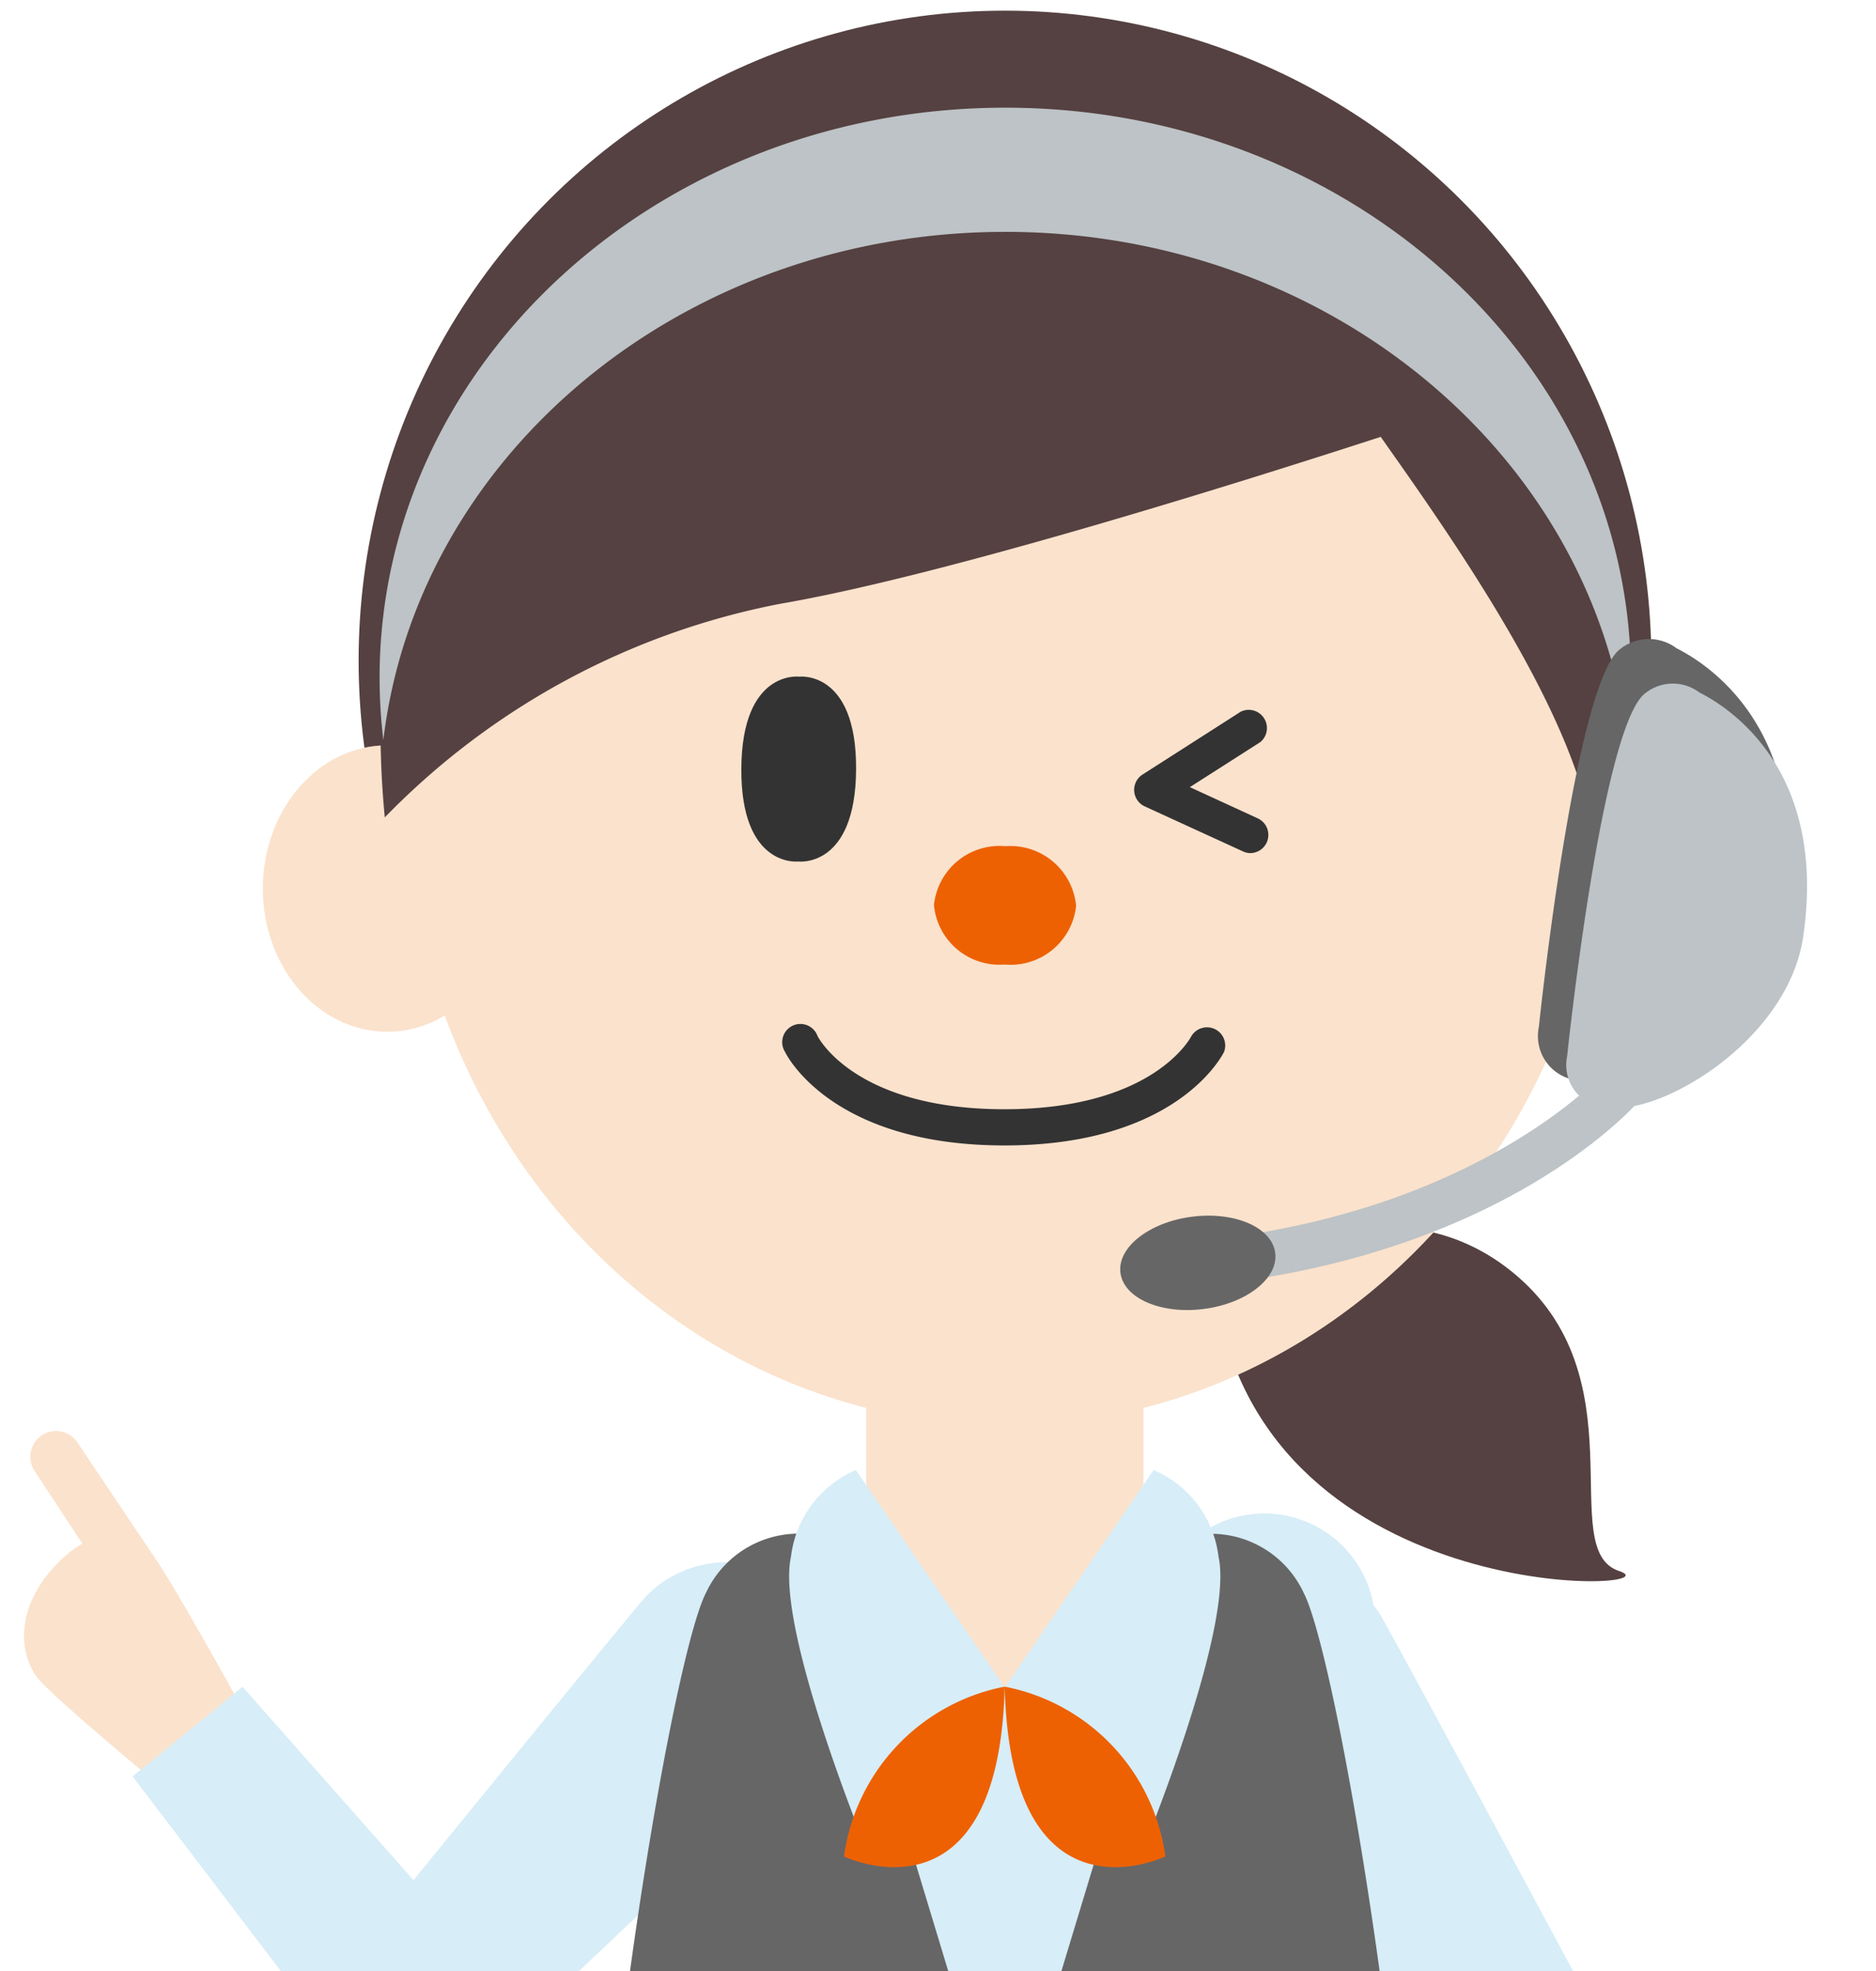 <svg xmlns="http://www.w3.org/2000/svg" xmlns:xlink="http://www.w3.org/1999/xlink" width="61.846" height="65" viewBox="0 0 61.846 65"><defs><clipPath id="a"><path d="M0,0H61.846V65H0Z" transform="translate(-1186.112 562)" fill="none"/></clipPath></defs><g transform="translate(1186.112 -562)" clip-path="url(#a)"><g transform="translate(-1186.485 561.592)"><g transform="matrix(0.985, -0.174, 0.174, 0.985, 0, 47.971)"><path d="M3.447,4.633,1.8,5.2.085,1.22A.85.85,0,0,1,.478.085h0A.849.849,0,0,1,1.612.479h0Z" transform="translate(1.256 0)" fill="#fbe2cc"/><path d="M.282,4.3c.478.784,2.958,3.711,2.958,3.711L6.617,6.125S5.119,1.75,4.7.932,3.073-.582,1.389.726C-.216,1.973-.192,3.525.282,4.3Z" transform="translate(0 3.701)" fill="#fbe2cc"/></g><path d="M11.489.715C10.711,1.321.059,10.546,0,10.592l3.409,4.372c0-.006,11.851-7.779,12.645-8.4A3.713,3.713,0,0,0,11.489.713Z" transform="matrix(0.985, -0.174, 0.174, 0.985, 10.225, 54.346)" fill="#d7edf7"/><path d="M3.312,5.495a2.707,2.707,0,1,0-.014,0Z" transform="matrix(0.985, -0.174, 0.174, 0.985, 10.852, 64.435)" fill="#d7edf7"/><path d="M4.082,0,0,2.277l5.448,10.57,4.827-2.726Z" transform="matrix(0.985, -0.174, 0.174, 0.985, 4.348, 56.737)" fill="#d7edf7"/><g transform="matrix(0.985, -0.174, 0.174, 0.985, 38.456, 52.66)"><path d="M7.125,2.248c.356.921,4.753,14.307,4.781,14.377l-5.17,2C6.737,18.62.565,5.863.2,4.922A3.712,3.712,0,0,1,7.125,2.248Z" transform="translate(0 0)" fill="#d7edf7"/><path d="M2.034,7.465A3.988,3.988,0,1,1,7.466,5.944h0A3.988,3.988,0,0,1,2.034,7.465Z" transform="translate(4.495 15.005)" fill="#d7edf7"/><path d="M1.685,5.326a2.794,2.794,0,1,1,.013.006Z" transform="translate(6.56 14.904)" fill="#d7edf7"/></g><path d="M6.97,1.939a3.653,3.653,0,1,1,0-.006Z" transform="matrix(0.985, -0.174, 0.174, 0.985, 38.45, 52.635)" fill="#d7edf7"/><path d="M1.255.929a3.71,3.71,0,1,0,5.238.329A3.71,3.71,0,0,0,1.255.929Z" transform="matrix(0.985, -0.174, 0.174, 0.985, 20.029, 52.63)" fill="#d7edf7"/><path d="M3.344,0,10.9,1.34c.4.069.575.943.4,1.95L9.062,15.933c-.178,1.008-.644,1.767-1.041,1.7L.466,16.3c-.4-.07-.575-.944-.4-1.951L2.3,1.7C2.481.695,2.946-.065,3.344,0Z" transform="matrix(0.985, -0.174, 0.174, 0.985, 26.367, 44.447)" fill="#fbe2cc"/><ellipse cx="10.04" cy="3.302" rx="10.04" ry="3.302" transform="translate(30.211 76.203) rotate(-89.982)" fill="#d7edf7"/><g transform="matrix(0.985, -0.174, 0.174, 0.985, 16.847, 92.134)"><g transform="translate(0 0)"><path d="M14.774,1.31,7.354,0,5.178,23.847S.044,22.372,0,27.609c-.022,2.973,7.78,3.515,9.416,3.126,2.106-.5,2.381-.623,2.836-5.218C13,17.953,14.774,1.31,14.774,1.31Z" transform="translate(0 0)" fill="#333"/><path d="M6.63,0l7.421,1.311L7.925,24.46s5.329.373,3.575,5.309c-1,2.8-8.512.637-9.915-.289-1.806-1.2-2.024-1.4-.877-5.874C2.6,16.244,6.63,0,6.63,0Z" transform="translate(11.803 1.957)" fill="#333"/></g><g transform="translate(0 0)"><path d="M14.774,1.31,7.354,0,5.178,23.847S.044,22.372,0,27.609c-.022,2.973,7.78,3.515,9.416,3.126,2.106-.5,2.381-.623,2.836-5.218C13,17.953,14.774,1.31,14.774,1.31Z" transform="translate(0 0)" fill="#333"/><path d="M6.63,0l7.421,1.311L7.925,24.46s5.329.373,3.575,5.309c-1,2.8-8.512.637-9.915-.289-1.806-1.2-2.024-1.4-.877-5.874C2.6,16.244,6.63,0,6.63,0Z" transform="translate(11.803 1.957)" fill="#333"/></g></g><ellipse cx="21.43" cy="21.308" rx="21.43" ry="21.308" transform="translate(12.189 43.613) rotate(-89.982)" fill="#554141"/><path d="M.026.9s6.049-2.771,9.7,1.4-.2,9.292,1.779,10.35S-.684,11.881.026.9Z" transform="matrix(0.985, -0.174, 0.174, 0.985, 40.216, 41.749)" fill="#554141"/><ellipse cx="21.43" cy="19.873" rx="21.43" ry="19.873" transform="translate(13.622 47.398) rotate(-89.982)" fill="#fbe2cc"/><g transform="matrix(0.985, -0.174, 0.174, 0.985, 7.42, 25.267)"><ellipse cx="4.722" cy="4.099" rx="4.722" ry="4.099" transform="translate(40.111 16.385) rotate(-79.982)" fill="#fbe2cc"/><ellipse cx="4.722" cy="4.099" rx="4.722" ry="4.099" transform="translate(0 9.3) rotate(-79.982)" fill="#fbe2cc"/></g><path d="M25.375.316C16.868-1.186,1.455,2.218,0,20.361a24.684,24.684,0,0,1,14.059-4.667c5.421.027,15.484-1.28,20.448-1.976,1.319,2.823,3.932,8.254,4.485,12.413-.031,1.789-.181,3.171-.181,3.171-.518,1.649-.146,1.5.572.209.7-1.265,1.282-3.475,2.1-5.4a13.454,13.454,0,0,0,.108-7.393C41.5,12.49,35.4,2.087,25.375.316Z" transform="matrix(0.985, -0.174, 0.174, 0.985, 9.515, 7.304)" fill="#554141"/><path d="M23.1,4.379C33.568,6.228,40.907,14.973,40.371,24.445a17.377,17.377,0,0,0,.478-1.995C42.655,12.225,35.028,2.329,23.812.348S2.041,5.052.234,15.276A17.426,17.426,0,0,0,0,17.314C2.741,8.231,12.632,2.531,23.1,4.379Z" transform="matrix(0.985, -0.174, 0.174, 0.985, 9.998, 7.759)" fill="#bdc3c6"/><g transform="matrix(0.985, -0.174, 0.174, 0.985, 34.185, 25.091)"><path d="M8.787,9.349c-1.1,3.332-5.66,5.112-7.48,4.637A1.47,1.47,0,0,1,.1,11.978S3.121,1.409,4.817.23A1.519,1.519,0,0,1,6.741.475C7.432.991,10.673,3.662,8.787,9.349Z" transform="translate(14.961 0)" fill="#666"/><path d="M8.441,8.982C7.38,12.183,3,13.893,1.255,13.437a1.413,1.413,0,0,1-1.16-1.93S3,1.354,4.628.221A1.456,1.456,0,0,1,6.475.458C7.139.956,10.252,3.518,8.441,8.982Z" transform="translate(15.716 1.584)" fill="#bdc3c6"/><path d="M.613,4.816A.742.742,0,0,1,.785,3.345C9.6,3.849,14.283.2,14.329.164a.742.742,0,0,1,.93,1.156h0C15.054,1.486,10.126,5.366.7,4.828A.757.757,0,0,1,.613,4.816Z" transform="translate(2.587 13.665)" fill="#bdc3c6"/><ellipse cx="1.533" cy="2.572" rx="1.533" ry="2.572" transform="translate(0 19.093) rotate(-87.355)" fill="#666"/></g><path d="M28.573,4.868a3.369,3.369,0,0,0-3.249-2.5L15.632,21.5,13.084.2A3.37,3.37,0,0,0,9.174,1.441C7.508,3.619.713,23.084.124,32.093c-.577,8.8.512,13.5,10.928,15.337s13.049-2.2,15.521-10.664C29.106,28.1,29.391,7.484,28.573,4.868Z" transform="matrix(0.985, -0.174, 0.174, 0.985, 14.36, 53.104)" fill="#666"/><g transform="matrix(0.985, -0.174, 0.174, 0.985, 25.755, 49.379)"><g transform="translate(0 0)"><path d="M2.877,0,6.451,7.883,1.12,12.726S-.667,4.7.274,2.439A3.568,3.568,0,0,1,2.877,0Z" transform="translate(0 0)" fill="#d7edf7"/><path d="M6.059,0,0,6.183l3.349,6.377S7.777,5.633,7.668,3.184A3.57,3.57,0,0,0,6.059,0Z" transform="translate(6.482 1.706)" fill="#d7edf7"/></g></g><g transform="matrix(0.985, -0.174, 0.174, 0.985, 27.398, 57.097)"><path d="M6.189,0A6.616,6.616,0,0,0,0,4.591S4.6,7.9,6.189,0Z" transform="translate(0 0)" fill="#ed6103"/><path d="M.175,0A6.616,6.616,0,0,1,4.417,6.434S-1.034,7.964.175,0Z" transform="translate(6.014 0)" fill="#ed6103"/></g><circle cx="1.261" cy="1.261" r="1.261" transform="matrix(0.985, -0.174, 0.174, 0.985, 32.024, 79.113)" fill="#bdc3c6"/><circle cx="1.261" cy="1.261" r="1.261" transform="matrix(0.985, -0.174, 0.174, 0.985, 32.023, 85.641)" fill="#bdc3c6"/><g transform="matrix(0.985, -0.174, 0.174, 0.985, 43.323, 68.425)"><path d="M1.419.3c.136.172.806,1.336.814,1.349L1.3,2.392S.314,1.468.172,1.29A.8.8,0,0,1,1.419.3Z" transform="translate(2.952 0)" fill="#fbe2cc"/><path d="M5.952,5.2S8.451.8,4.2.046C2.69-.222.484.725.306,1.776.029,3.4-1.456,8.2,5.952,5.2Z" transform="translate(0 1.132)" fill="#fbe2cc"/></g><g transform="matrix(0.985, -0.174, 0.174, 0.985, 24.117, 23.14)"><g transform="translate(0 0)"><path d="M4.635,2.389A2.172,2.172,0,0,1,1.977,3.883a2.167,2.167,0,0,1-1.95-2.34A2.174,2.174,0,0,1,2.681.046,2.177,2.177,0,0,1,4.635,2.389Z" transform="translate(5.674 6.677)" fill="#ed6103"/><g transform="translate(0.117 0)"><path d="M2.521.038S.7-.529.113,2.695,1.424,6.032,1.424,6.032s1.82.569,2.41-2.658S2.521.038,2.521.038Z" transform="translate(0 0)" fill="#333"/></g><path d="M6.609,5.058C1.016,4.07.061.894.023.76A.6.6,0,1,1,1.171.435c.03.1.846,2.6,5.646,3.448,4.865.859,6.47-1.283,6.486-1.3a.6.6,0,0,1,.969.7C14.19,3.389,12.2,6.047,6.609,5.058Z" transform="translate(0 11.374)" fill="#333"/></g><g transform="translate(12.845 3.664)"><path d="M3.427,4.69a.61.61,0,0,1-.236-.1L.257,2.563A.6.6,0,0,1,.368,1.522L3.921.043a.6.6,0,0,1,.459,1.1L1.837,2.2,3.87,3.609a.6.6,0,0,1-.443,1.08Z" transform="translate(0 0)" fill="#333"/></g></g></g></g></svg>